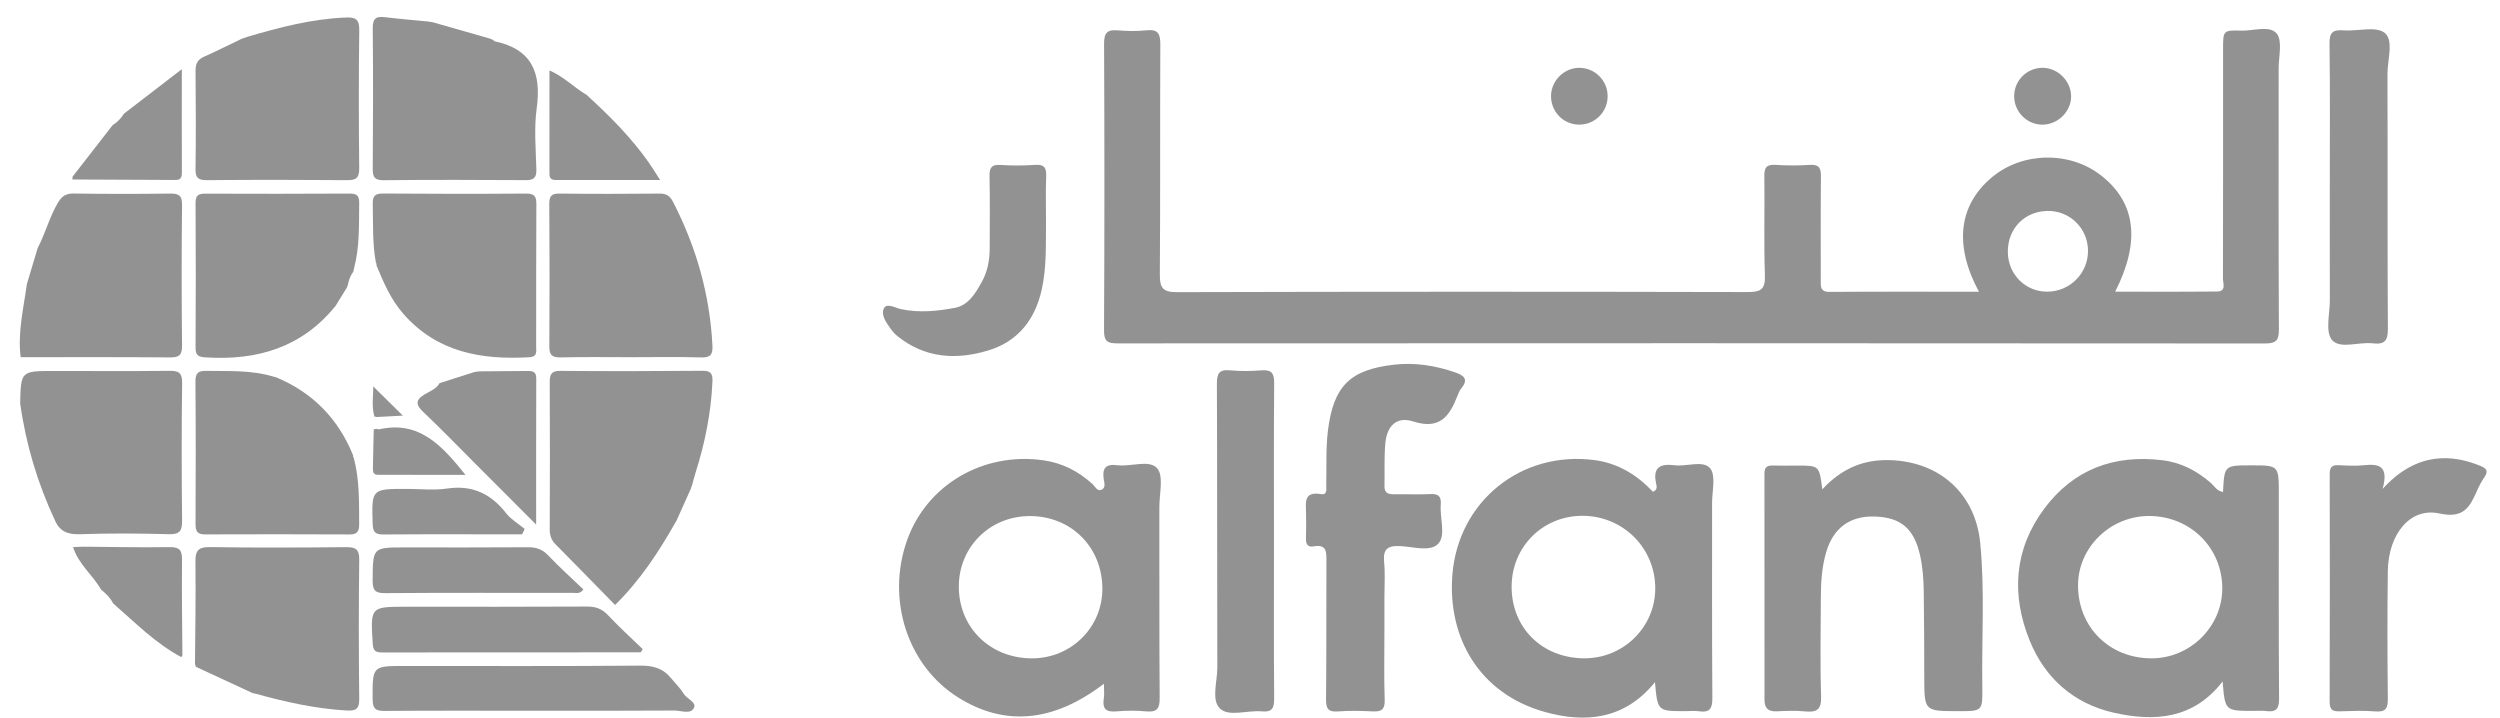 <?xml version="1.0" encoding="UTF-8"?>
<svg width="108px" height="31px" viewBox="0 0 108 31" version="1.1" xmlns="http://www.w3.org/2000/svg" xmlns:xlink="http://www.w3.org/1999/xlink">
    <!-- Generator: Sketch 55.2 (78181) - https://sketchapp.com -->
    <title>Group 45</title>
    <desc>Created with Sketch.</desc>
    <g id="Symbols" stroke="none" stroke-width="1" fill="none" fill-rule="evenodd">
        <g id="Group-45" transform="translate(0.855, 0.732)" fill="#929292">
            <path d="M85.883,10.152 C85.89,11.122 86.647,11.88 87.599,11.868 C88.578,11.858 89.357,11.063 89.347,10.089 C89.336,9.131 88.566,8.372 87.613,8.38 C86.61,8.389 85.876,9.14 85.883,10.152 M84.635,11.871 C83.55,9.862 83.76,8.135 85.183,6.937 C86.511,5.816 88.575,5.784 89.936,6.866 C91.412,8.038 91.621,9.696 90.522,11.868 C92.01,11.868 93.466,11.877 94.919,11.861 C95.336,11.858 95.175,11.501 95.176,11.294 C95.185,7.991 95.182,4.687 95.182,1.386 C95.182,0.586 95.183,0.569 95.967,0.591 C96.494,0.607 97.197,0.351 97.499,0.718 C97.755,1.031 97.583,1.707 97.583,2.22 C97.584,5.979 97.574,9.736 97.593,13.494 C97.597,13.979 97.473,14.106 96.986,14.106 C80.469,14.092 63.954,14.093 47.439,14.102 C47.006,14.102 46.837,14.036 46.839,13.542 C46.861,9.413 46.861,5.284 46.841,1.154 C46.839,0.676 46.985,0.541 47.435,0.579 C47.844,0.614 48.263,0.621 48.673,0.577 C49.188,0.522 49.275,0.742 49.271,1.208 C49.254,4.51 49.275,7.815 49.25,11.117 C49.245,11.689 49.36,11.891 49.986,11.889 C58.201,11.866 66.419,11.866 74.634,11.885 C75.213,11.887 75.412,11.772 75.389,11.153 C75.339,9.731 75.385,8.306 75.365,6.882 C75.359,6.503 75.46,6.365 75.85,6.391 C76.342,6.423 76.841,6.423 77.334,6.391 C77.734,6.365 77.813,6.534 77.809,6.895 C77.793,8.38 77.804,9.867 77.802,11.353 C77.802,11.628 77.762,11.882 78.19,11.878 C80.316,11.863 82.443,11.871 84.635,11.871" id="Fill-1272"></path>
            <path d="M92.098,27.708 C93.76,27.705 95.137,26.345 95.147,24.702 C95.156,22.95 93.788,21.576 92.013,21.559 C90.323,21.543 88.913,22.911 88.916,24.561 C88.918,26.368 90.279,27.712 92.098,27.708 M95.179,20.524 C95.238,19.373 95.238,19.373 96.375,19.371 C97.588,19.37 97.588,19.37 97.59,20.588 C97.59,23.541 97.58,26.493 97.601,29.447 C97.604,29.885 97.475,30.043 97.049,29.986 C96.865,29.961 96.677,29.981 96.491,29.979 C95.266,29.977 95.266,29.977 95.163,28.706 C93.897,30.346 92.206,30.453 90.448,30.054 C88.732,29.662 87.49,28.569 86.83,26.947 C86.025,24.965 86.148,23.007 87.452,21.249 C88.72,19.542 90.47,18.895 92.569,19.151 C93.37,19.248 94.054,19.61 94.662,20.138 C94.81,20.267 94.902,20.474 95.179,20.524" id="Fill-1273"></path>
            <path d="M46.767,24.685 C46.757,22.894 45.411,21.557 43.626,21.562 C41.899,21.566 40.559,22.906 40.566,24.622 C40.573,26.392 41.932,27.715 43.742,27.709 C45.432,27.702 46.778,26.358 46.767,24.685 M46.834,28.806 C44.65,30.476 42.55,30.657 40.54,29.4 C38.346,28.028 37.417,25.156 38.337,22.588 C39.194,20.206 41.618,18.789 44.208,19.151 C45.034,19.266 45.736,19.626 46.347,20.185 C46.458,20.29 46.545,20.507 46.733,20.424 C46.915,20.345 46.856,20.13 46.83,19.982 C46.748,19.5 46.905,19.299 47.416,19.365 C48.004,19.44 48.795,19.111 49.134,19.497 C49.424,19.831 49.229,20.599 49.229,21.175 C49.235,23.922 49.221,26.669 49.243,29.414 C49.247,29.871 49.136,30.045 48.663,30 C48.233,29.958 47.795,29.964 47.364,30 C46.924,30.038 46.761,29.889 46.828,29.449 C46.86,29.258 46.834,29.056 46.834,28.806" id="Fill-1274"></path>
            <path d="M67.59,27.707 C69.272,27.711 70.643,26.367 70.652,24.706 C70.663,22.956 69.273,21.558 67.517,21.551 C65.801,21.544 64.454,22.883 64.447,24.6 C64.44,26.391 65.767,27.704 67.59,27.707 M70.64,28.738 C69.313,30.373 67.613,30.503 65.9,30.03 C63.033,29.237 61.667,26.786 61.889,24.082 C62.152,20.911 64.868,18.734 68.022,19.143 C69.04,19.275 69.865,19.784 70.551,20.513 C70.77,20.433 70.71,20.254 70.685,20.139 C70.539,19.442 70.882,19.291 71.487,19.367 C72.012,19.433 72.718,19.138 73.022,19.497 C73.279,19.805 73.107,20.483 73.107,20.998 C73.111,23.804 73.097,26.61 73.119,29.415 C73.123,29.877 73.01,30.063 72.54,29.995 C72.337,29.966 72.127,29.99 71.92,29.99 C70.751,29.987 70.751,29.987 70.64,28.738" id="Fill-1275"></path>
            <path d="M77.869,20.408 C78.716,19.492 79.665,19.109 80.804,19.146 C82.934,19.214 84.481,20.591 84.69,22.719 C84.894,24.795 84.749,26.883 84.781,28.964 C84.794,29.992 84.784,29.992 83.737,29.99 C82.273,29.988 82.277,29.988 82.273,28.526 C82.272,27.29 82.268,26.052 82.251,24.814 C82.242,24.278 82.206,23.743 82.082,23.218 C81.821,22.103 81.263,21.623 80.152,21.582 C79.076,21.542 78.346,22.069 78.04,23.11 C77.843,23.771 77.807,24.449 77.805,25.132 C77.802,26.533 77.77,27.938 77.817,29.34 C77.835,29.912 77.647,30.056 77.12,30 C76.713,29.958 76.298,29.979 75.884,29.997 C75.526,30.011 75.371,29.856 75.371,29.503 C75.373,26.243 75.374,22.985 75.369,19.725 C75.369,19.447 75.484,19.37 75.736,19.379 C76.089,19.391 76.439,19.381 76.79,19.381 C77.737,19.381 77.737,19.381 77.869,20.408" id="Fill-1276"></path>
            <path d="M28.335,21.82 C27.61,23.094 26.817,24.318 25.717,25.403 C24.847,24.517 24.001,23.644 23.144,22.783 C22.951,22.59 22.892,22.385 22.893,22.119 C22.902,20.013 22.905,17.91 22.893,15.806 C22.892,15.458 22.944,15.284 23.357,15.29 C25.4,15.307 27.443,15.304 29.486,15.286 C29.848,15.283 29.938,15.401 29.923,15.747 C29.865,17.096 29.601,18.404 29.194,19.685 C29.131,19.881 29.085,20.081 29.029,20.279 C29.003,20.293 28.994,20.314 29.006,20.344 C28.787,20.831 28.568,21.319 28.349,21.808 L28.335,21.82 Z" id="Fill-1277"></path>
            <path d="M58.952,26.525 C58.953,27.516 58.929,28.507 58.964,29.498 C58.978,29.932 58.809,30.021 58.425,30 C57.931,29.972 57.434,29.965 56.94,30.002 C56.521,30.033 56.427,29.877 56.43,29.479 C56.451,27.497 56.437,25.513 56.446,23.531 C56.448,23.134 56.476,22.764 55.888,22.872 C55.655,22.915 55.556,22.783 55.563,22.547 C55.575,22.176 55.572,21.804 55.566,21.432 C55.559,20.985 55.455,20.488 56.206,20.613 C56.505,20.662 56.434,20.386 56.439,20.217 C56.458,19.435 56.415,18.65 56.512,17.868 C56.75,15.949 57.46,15.232 59.391,15.02 C60.29,14.921 61.16,15.062 62.01,15.356 C62.38,15.483 62.599,15.646 62.276,16.041 C62.199,16.135 62.152,16.256 62.105,16.371 C61.763,17.249 61.347,17.847 60.189,17.473 C59.48,17.246 59.061,17.665 58.992,18.412 C58.934,19.028 58.969,19.648 58.955,20.267 C58.95,20.54 59.087,20.622 59.337,20.62 C59.875,20.612 60.412,20.638 60.947,20.612 C61.309,20.594 61.412,20.733 61.386,21.074 C61.34,21.646 61.615,22.387 61.281,22.752 C60.939,23.127 60.186,22.882 59.621,22.858 C59.065,22.832 58.889,23.009 58.939,23.552 C58.988,24.044 58.952,24.543 58.952,25.038 L58.952,26.525 Z" id="Fill-1278"></path>
            <path d="M7.568,27.965 C7.579,26.501 7.607,25.035 7.588,23.573 C7.579,23.079 7.68,22.893 8.222,22.902 C10.183,22.935 12.143,22.924 14.104,22.905 C14.523,22.902 14.671,23.009 14.664,23.456 C14.639,25.457 14.641,27.459 14.664,29.462 C14.667,29.881 14.535,29.985 14.135,29.962 C12.79,29.889 11.487,29.595 10.194,29.239 C10.147,29.229 10.1,29.218 10.055,29.208 C9.236,28.83 8.419,28.451 7.603,28.072 C7.6,28.034 7.588,27.998 7.568,27.965" id="Fill-1279"></path>
            <path d="M9.833,0.858 C11.219,0.449 12.612,0.086 14.069,0.025 C14.524,0.004 14.672,0.107 14.665,0.59 C14.639,2.57 14.642,4.552 14.663,6.536 C14.667,6.947 14.542,7.054 14.143,7.051 C12.118,7.034 10.096,7.032 8.072,7.051 C7.681,7.053 7.587,6.926 7.592,6.555 C7.611,5.152 7.606,3.749 7.592,2.344 C7.589,2.038 7.67,1.845 7.961,1.717 C8.505,1.475 9.037,1.206 9.576,0.948 C9.659,0.919 9.746,0.887 9.833,0.858" id="Fill-1280"></path>
            <path d="M0.773,9.981 C1.109,9.349 1.279,8.643 1.648,8.025 C1.817,7.743 1.99,7.623 2.33,7.628 C3.71,7.649 5.094,7.649 6.478,7.63 C6.859,7.625 7.015,7.699 7.01,8.129 C6.986,10.153 6.987,12.176 7.01,14.198 C7.015,14.621 6.873,14.71 6.48,14.708 C4.334,14.69 2.185,14.699 0.038,14.699 C-0.098,13.628 0.163,12.588 0.306,11.54 C0.46,11.024 0.615,10.507 0.77,9.991 L0.773,9.981 Z" id="Fill-1281"></path>
            <path d="M20.432,0.978 C20.463,1.004 20.491,1.048 20.525,1.055 C22.125,1.392 22.539,2.42 22.332,3.936 C22.21,4.807 22.294,5.707 22.316,6.594 C22.325,6.952 22.2,7.051 21.854,7.05 C19.813,7.038 17.768,7.032 15.725,7.053 C15.332,7.057 15.243,6.926 15.247,6.556 C15.263,4.534 15.269,2.512 15.247,0.49 C15.242,0.046 15.407,-0.035 15.789,0.012 C16.403,0.086 17.017,0.137 17.632,0.196 C17.698,0.206 17.763,0.217 17.829,0.226 C18.67,0.467 19.515,0.707 20.357,0.949 C20.376,0.977 20.398,0.985 20.432,0.978" id="Fill-1282"></path>
            <path d="M0.016,16.687 C0.048,15.294 0.048,15.294 1.494,15.294 C3.142,15.294 4.791,15.307 6.441,15.288 C6.844,15.282 7.018,15.348 7.013,15.814 C6.986,17.793 6.99,19.771 7.011,21.752 C7.016,22.199 6.915,22.359 6.434,22.345 C5.157,22.31 3.878,22.303 2.6,22.346 C2.082,22.366 1.734,22.232 1.524,21.762 C0.769,20.145 0.261,18.457 0.016,16.687" id="Fill-1283"></path>
            <path d="M54.181,22.697 C54.181,24.945 54.17,27.193 54.189,29.439 C54.193,29.857 54.104,30.043 53.65,29.999 C53.04,29.942 52.245,30.243 51.856,29.884 C51.461,29.521 51.734,28.718 51.733,28.109 C51.72,24.027 51.733,19.945 51.715,15.861 C51.713,15.417 51.797,15.219 52.285,15.266 C52.736,15.309 53.195,15.302 53.645,15.266 C54.094,15.231 54.193,15.412 54.189,15.831 C54.17,18.119 54.181,20.409 54.181,22.697" id="Fill-1284"></path>
            <path d="M102.073,20.391 C103.584,18.722 105.147,18.925 106.291,19.391 C106.553,19.499 106.659,19.61 106.475,19.878 C106.348,20.064 106.239,20.266 106.15,20.473 C105.837,21.18 105.574,21.679 104.528,21.45 C103.266,21.172 102.321,22.34 102.299,23.94 C102.275,25.774 102.28,27.61 102.299,29.444 C102.304,29.858 102.217,30.039 101.76,30.001 C101.249,29.959 100.732,29.981 100.216,29.997 C99.915,30.006 99.785,29.933 99.785,29.588 C99.797,26.311 99.795,23.034 99.788,19.755 C99.788,19.461 99.873,19.348 100.172,19.364 C100.543,19.383 100.918,19.404 101.285,19.364 C101.916,19.298 102.351,19.398 102.073,20.391" id="Fill-1285"></path>
            <path d="M99.792,7.337 C99.792,5.275 99.808,3.213 99.78,1.153 C99.773,0.676 99.918,0.544 100.373,0.579 C100.987,0.626 101.79,0.384 102.166,0.69 C102.564,1.015 102.282,1.852 102.284,2.462 C102.296,6.13 102.279,9.801 102.301,13.469 C102.305,13.992 102.159,14.159 101.651,14.1 C101.048,14.029 100.231,14.361 99.888,13.956 C99.589,13.605 99.796,12.817 99.794,12.222 C99.789,10.593 99.792,8.966 99.792,7.337" id="Fill-1286"></path>
            <path d="M44.333,8.866 C44.321,9.834 44.362,10.806 44.152,11.761 C43.863,13.065 43.14,14.012 41.833,14.409 C40.44,14.829 39.101,14.741 37.917,13.791 C37.804,13.701 37.705,13.59 37.623,13.473 C37.429,13.202 37.182,12.865 37.336,12.578 C37.46,12.347 37.83,12.573 38.068,12.623 C38.858,12.79 39.637,12.71 40.4,12.566 C40.982,12.456 41.285,11.936 41.554,11.455 C41.812,11.001 41.9,10.491 41.9,9.966 C41.9,8.937 41.916,7.904 41.892,6.875 C41.883,6.491 41.998,6.367 42.382,6.394 C42.874,6.427 43.371,6.425 43.863,6.39 C44.265,6.362 44.354,6.522 44.34,6.887 C44.314,7.546 44.333,8.207 44.333,8.866" id="Fill-1287"></path>
            <path d="M2.763,22.885 C3.996,22.894 5.229,22.924 6.461,22.903 C6.901,22.896 7.014,23.037 7.009,23.461 C6.993,24.838 7.016,26.215 7.025,27.592 C6.995,27.606 6.985,27.63 6.992,27.663 C5.862,27.065 4.977,26.156 4.029,25.332 L4.003,25.358 L4.031,25.333 C3.909,25.088 3.714,24.906 3.509,24.735 L3.511,24.735 C3.144,24.101 2.525,23.631 2.303,22.901 C2.456,22.896 2.61,22.891 2.763,22.885" id="Fill-1288"></path>
            <path d="M4.502,4.177 C5.302,3.562 6.101,2.946 7,2.256 C7,3.842 6.995,5.297 7.002,6.749 C7.004,7.077 6.795,7.044 6.59,7.042 C5.149,7.037 3.709,7.03 2.27,7.022 C2.271,6.982 2.275,6.94 2.28,6.9 C2.857,6.157 3.433,5.415 4.01,4.674 L4.008,4.676 C4.215,4.549 4.375,4.379 4.504,4.175 L4.502,4.177 Z" id="Fill-1289"></path>
            <path d="M88.617,3.45 C88.607,4.102 88.033,4.655 87.372,4.653 C86.708,4.651 86.16,4.102 86.157,3.432 C86.153,2.735 86.725,2.177 87.421,2.198 C88.075,2.219 88.629,2.798 88.617,3.45" id="Fill-1290"></path>
            <path d="M67.4,2.198 C68.071,2.216 68.602,2.768 68.595,3.436 C68.586,4.135 68.011,4.681 67.315,4.651 C66.644,4.622 66.131,4.06 66.15,3.386 C66.171,2.723 66.743,2.181 67.4,2.198" id="Fill-1291"></path>
            <path d="M26.395,14.699 C25.384,14.699 24.374,14.683 23.364,14.708 C22.985,14.716 22.872,14.6 22.876,14.219 C22.891,12.178 22.888,10.135 22.874,8.094 C22.872,7.757 22.947,7.624 23.315,7.63 C24.758,7.649 26.202,7.644 27.645,7.631 C27.931,7.63 28.086,7.729 28.218,7.984 C29.222,9.932 29.809,11.99 29.922,14.184 C29.943,14.577 29.849,14.723 29.427,14.709 C28.417,14.678 27.406,14.699 26.395,14.699" id="Fill-1292"></path>
            <path d="M15.384,10.615 C15.227,9.779 15.269,8.934 15.248,8.089 C15.241,7.752 15.326,7.627 15.688,7.628 C17.748,7.644 19.812,7.646 21.872,7.63 C22.241,7.627 22.317,7.759 22.316,8.094 C22.303,10.137 22.31,12.178 22.307,14.22 C22.305,14.43 22.382,14.68 22.011,14.701 C19.935,14.818 18.023,14.491 16.564,12.818 C16.025,12.201 15.711,11.467 15.406,10.725 C15.418,10.685 15.412,10.648 15.384,10.615" id="Fill-1293"></path>
            <path d="M14.426,19.039 C14.678,19.985 14.657,20.951 14.661,21.92 C14.661,22.233 14.57,22.358 14.244,22.356 C12.162,22.346 10.085,22.346 8.005,22.354 C7.67,22.356 7.592,22.219 7.592,21.909 C7.602,19.851 7.605,17.79 7.588,15.732 C7.586,15.358 7.736,15.285 8.064,15.29 C9.029,15.306 10,15.25 10.942,15.534 C10.985,15.546 11.029,15.556 11.072,15.567 C12.653,16.226 13.755,17.354 14.398,18.936 C14.39,18.976 14.398,19.009 14.426,19.039" id="Fill-1294"></path>
            <path d="M13.66,12.459 C12.207,14.274 10.265,14.851 8.025,14.707 C7.718,14.688 7.591,14.627 7.593,14.289 C7.606,12.205 7.606,10.12 7.593,8.034 C7.591,7.686 7.735,7.632 8.034,7.634 C10.098,7.643 12.163,7.641 14.227,7.63 C14.535,7.629 14.667,7.693 14.662,8.037 C14.648,8.985 14.688,9.936 14.438,10.864 L14.413,10.996 C14.276,11.177 14.206,11.386 14.168,11.605 C14.14,11.624 14.132,11.648 14.139,11.68 C13.999,11.906 13.859,12.13 13.72,12.354 C13.699,12.389 13.68,12.424 13.66,12.459" id="Fill-1295"></path>
            <path d="M22.153,29.972 C20.027,29.972 17.901,29.963 15.772,29.98 C15.385,29.984 15.244,29.898 15.242,29.476 C15.237,28.038 15.221,28.038 16.628,28.038 C20.016,28.038 23.402,28.052 26.788,28.023 C27.35,28.017 27.781,28.13 28.139,28.57 C28.32,28.791 28.529,28.987 28.68,29.236 C28.814,29.457 29.236,29.603 29.13,29.834 C28.986,30.149 28.574,29.961 28.287,29.963 C26.244,29.978 24.198,29.972 22.153,29.972" id="Fill-1296"></path>
            <path d="M26.824,27.449 C23.098,27.449 19.372,27.448 15.646,27.454 C15.36,27.454 15.266,27.373 15.247,27.074 C15.147,25.479 15.139,25.479 16.716,25.479 C19.311,25.479 21.907,25.486 24.503,25.471 C24.886,25.469 25.157,25.57 25.418,25.851 C25.894,26.357 26.41,26.827 26.909,27.31 C26.882,27.357 26.854,27.404 26.824,27.449" id="Fill-1297"></path>
            <path d="M19.647,15.337 C19.718,15.329 19.79,15.32 19.861,15.31 C20.543,15.304 21.222,15.301 21.904,15.294 C22.125,15.292 22.311,15.299 22.311,15.607 C22.304,17.662 22.307,19.719 22.307,21.93 C21.351,20.972 20.499,20.119 19.645,19.265 C18.915,18.535 18.197,17.792 17.448,17.083 C17.111,16.765 17.065,16.558 17.498,16.299 C17.721,16.165 17.992,16.075 18.131,15.822 L18.129,15.822 C18.635,15.661 19.141,15.499 19.647,15.337" id="Fill-1298"></path>
            <path d="M24.35,24.734 C24.185,24.936 24.053,24.88 23.942,24.88 C21.221,24.882 18.503,24.87 15.784,24.891 C15.341,24.894 15.242,24.767 15.243,24.341 C15.254,22.916 15.236,22.916 16.639,22.916 C18.411,22.916 20.184,22.923 21.954,22.909 C22.309,22.905 22.573,22.996 22.824,23.258 C23.312,23.773 23.843,24.247 24.35,24.734" id="Fill-1299"></path>
            <path d="M24.51,3.389 C25.483,4.278 26.412,5.208 27.173,6.289 C27.323,6.503 27.457,6.728 27.662,7.044 C26.087,7.044 24.616,7.042 23.143,7.044 C22.962,7.044 22.881,6.962 22.881,6.783 C22.882,5.309 22.882,3.834 22.882,2.31 C23.524,2.591 23.95,3.054 24.477,3.362 L24.512,3.355 L24.51,3.389 Z" id="Fill-1300"></path>
            <path d="M21.7,22.35 L19.744,22.35 C18.403,22.35 17.059,22.343 15.719,22.357 C15.383,22.36 15.256,22.278 15.244,21.913 C15.199,20.387 15.185,20.387 16.726,20.389 C17.303,20.389 17.892,20.456 18.457,20.373 C19.549,20.211 20.354,20.597 21.013,21.444 C21.225,21.712 21.542,21.896 21.811,22.118 C21.775,22.197 21.736,22.273 21.7,22.35" id="Fill-1301"></path>
            <path d="M15.292,17.81 C15.329,17.814 15.365,17.809 15.4,17.791 C15.44,17.8 15.483,17.822 15.522,17.814 C17.267,17.424 18.246,18.528 19.254,19.782 C17.952,19.782 16.711,19.785 15.469,19.78 C15.219,19.778 15.256,19.572 15.257,19.415 C15.263,18.88 15.28,18.346 15.292,17.81" id="Fill-1302"></path>
            <path d="M15.404,17.284 L15.366,17.265 L15.322,17.275 C15.185,16.813 15.279,16.345 15.267,15.959 C15.679,16.366 16.127,16.808 16.548,17.223 C16.24,17.241 15.823,17.261 15.404,17.284" id="Fill-1303"></path>
        </g>
    </g>
</svg>
